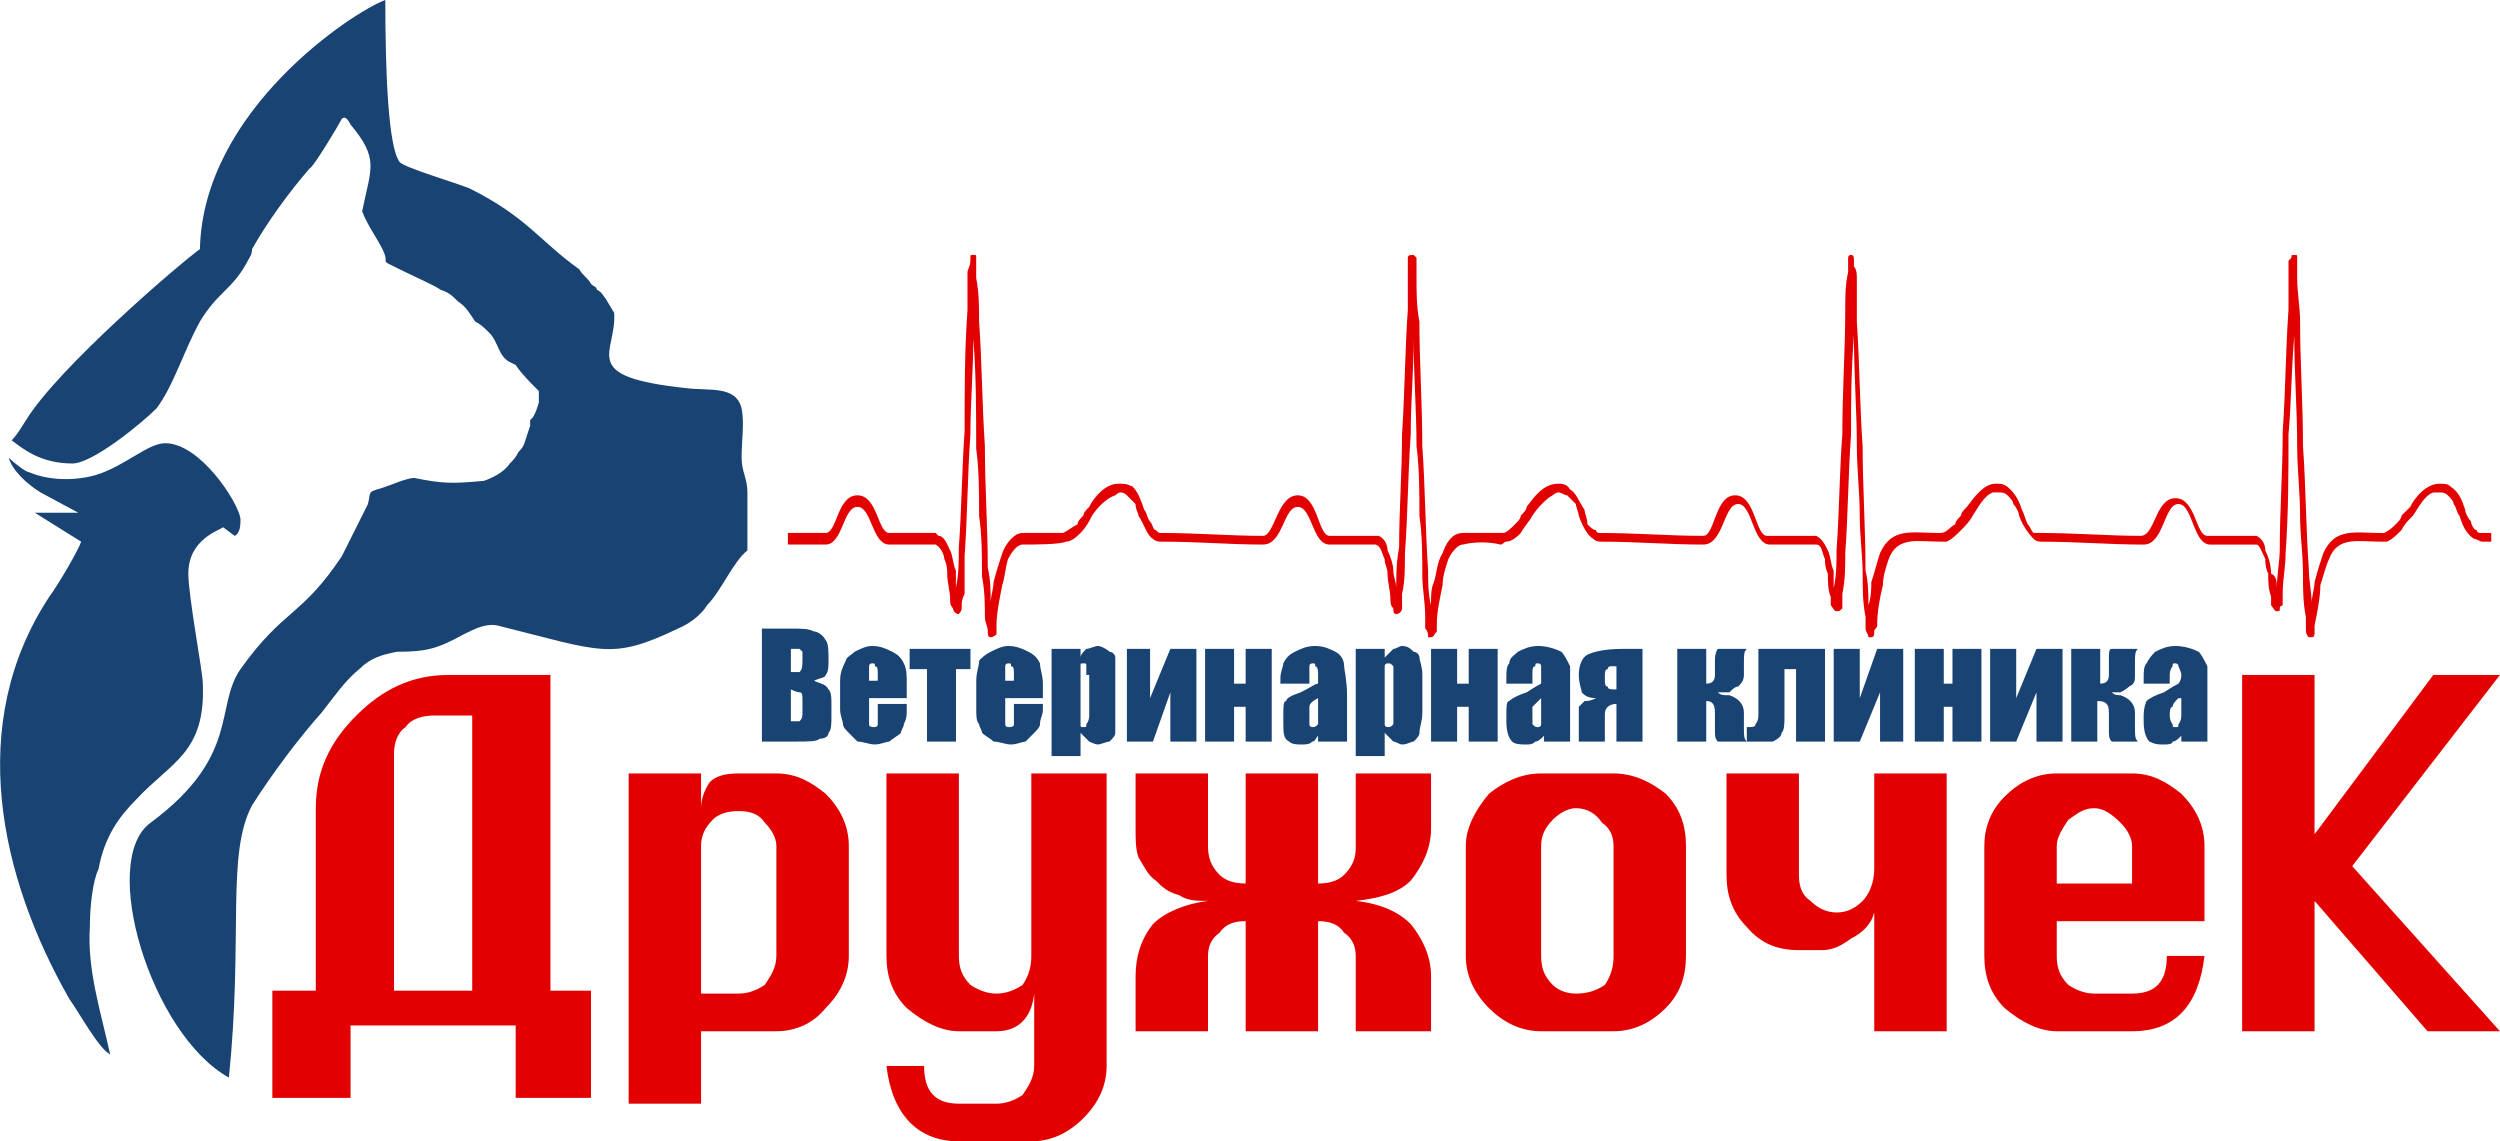 <?xml version="1.0" encoding="UTF-8"?>
<!DOCTYPE svg PUBLIC "-//W3C//DTD SVG 1.1//EN" "http://www.w3.org/Graphics/SVG/1.1/DTD/svg11.dtd">
<!-- Creator: CorelDRAW X7 -->
<svg xmlns="http://www.w3.org/2000/svg" xml:space="preserve" width="73.025mm" height="33.338mm" version="1.1" shape-rendering="geometricPrecision" text-rendering="geometricPrecision" image-rendering="optimizeQuality" fill-rule="evenodd" clip-rule="evenodd"
viewBox="0 0 863 394"
 xmlns:xlink="http://www.w3.org/1999/xlink">
 <g id="Слой_x0020_1">
  <g id="Layer_1">
   <path fill="#184373" d="M79 372c5,-49 -1,-77 8,-94 7,-11 16,-23 24,-32 4,-5 8,-11 13,-15 4,-4 8,-5 13,-6 10,0 14,-1 23,-6 4,-2 8,-4 12,-3 36,9 39,12 62,1 5,-2 9,-6 10,-8 5,-5 9,-15 14,-19l0 -20c0,-5 -2,-7 -2,-12 0,-6 1,-12 0,-17 -2,-8 -11,-6 -19,-7 -38,-4 -24,-12 -25,-26l-3 -5c-1,-1 -1,-2 -3,-3 0,-1 -1,-1 -2,-2 -1,-2 -3,-3 -4,-5 -14,-10 -18,-18 -38,-28 -5,-2 -22,-7 -24,-9 -4,-5 -5,-31 -5,-56 -11,4 -63,38 -64,86 -7,5 -49,41 -60,59 -2,3 -3,5 -5,7 4,3 10,8 21,8 7,0 24,-14 29,-19 6,-8 9,-19 15,-30 6,-10 11,-11 16,-20 1,-2 2,-3 2,-5 5,-9 13,-20 20,-28 1,0 10,-15 11,-17 1,-1 2,0 3,2 10,12 7,15 4,30 2,5 5,9 7,13 3,6 -2,3 6,7 4,2 13,6 14,7 3,1 4,2 6,4 3,2 4,4 6,7 2,1 3,2 5,4 3,3 3,8 7,10l2 1c2,3 5,6 7,8l1 1 0 1 0 3 -1 3 -1 2 -1 1 0 2 -1 3c-1,3 -1,4 -3,6 -1,2 -2,3 -3,4 -2,3 -6,5 -9,6 -11,1 -14,1 -24,-1 -3,0 -9,3 -13,4 -3,1 -2,1 -3,5l-9 18c-14,21 -20,18 -35,39 -9,13 0,30 -31,53 -18,13 0,73 27,88l0 0zm-76 -214c2,2 6,5 7,5 7,3 16,3 23,1 10,-3 18,-11 24,-11 12,0 25,20 26,26 0,2 0,5 -2,6l-4 -3c-1,1 -12,4 -12,16 0,8 5,34 5,38 1,24 -11,27 -23,40 -6,6 -11,13 -13,24 -2,4 -3,13 -3,20 -1,15 4,30 7,44 -4,-2 -11,-15 -14,-19 -24,-42 -36,-95 -7,-139 3,-4 10,-16 11,-19l-16 -10 15 0 -13 -7c-5,-3 -10,-8 -11,-12z"/>
   <path fill="#184373" d="M263 217l10 0c4,0 6,0 8,1 1,0 3,1 4,3 1,1 1,4 1,7 0,2 0,4 -1,5 0,1 -2,1 -4,2 2,1 4,1 5,3 1,1 1,3 1,5l0 4c0,3 0,5 -1,6 0,1 -1,2 -3,2 -1,1 -4,1 -8,1l-12 0 0 -39 0 0zm10 7l0 8c1,0 1,0 1,0 1,0 2,0 2,0 1,-1 1,-2 1,-5 0,-1 0,-2 0,-2 -1,-1 -1,-1 -1,-1 -1,0 -2,0 -3,0l0 0zm0 14l0 11c2,0 3,0 3,0 1,-1 1,-2 1,-3l0 -4c0,-2 0,-3 -1,-3 0,0 -1,0 -3,-1l0 0zm40 3l-13 0 0 7c0,1 0,2 0,2 0,1 1,1 2,1 0,0 1,0 1,-1 0,0 0,-2 0,-3l0 -4 10 0 0 2c0,2 0,3 -1,5 0,1 -1,2 -1,3 -1,1 -3,2 -4,3 -1,0 -3,1 -5,1 -2,0 -4,-1 -6,-1 -1,-1 -2,-2 -3,-3 -1,-1 -2,-2 -2,-3 0,-1 -1,-3 -1,-5l0 -10c0,-3 1,-5 2,-7 0,-1 2,-2 3,-3 2,-1 4,-2 6,-2 3,0 5,1 7,2 2,1 3,2 4,4 1,2 1,4 1,7l0 5 0 0zm-10 -6l0 -2c0,-2 0,-3 -1,-3 0,-1 0,-1 -1,-1 0,0 -1,0 -1,1 0,0 0,1 0,3l0 2 3 0 0 0zm32 -11l0 7 -5 0 0 25 -10 0 0 -25 -6 0 0 -7 21 0 0 0zm24 17l-12 0 0 7c0,1 0,2 0,2 0,1 1,1 1,1 1,0 2,0 2,-1 0,0 0,-2 0,-3l0 -4 10 0 0 2c0,2 -1,3 -1,5 0,1 -1,2 -2,3 -1,1 -2,2 -3,3 -1,0 -3,1 -5,1 -2,0 -4,-1 -6,-1 -1,-1 -3,-2 -4,-3 0,-1 -1,-2 -1,-3 -1,-1 -1,-3 -1,-5l0 -10c0,-3 1,-5 1,-7 1,-1 2,-2 4,-3 2,-1 4,-2 6,-2 3,0 5,1 7,2 2,1 3,2 4,4 0,2 1,4 1,7l0 5 -1 0zm-9 -6l0 -2c0,-2 0,-3 -1,-3 0,-1 0,-1 -1,-1 0,0 -1,0 -1,1 0,0 0,1 0,3l0 2 3 0 0 0zm23 -11l0 3c0,-1 1,-2 2,-3 1,0 3,-1 4,-1 1,0 3,1 4,2 1,0 2,1 2,2 0,1 0,3 0,6l0 13c0,3 0,5 0,7 0,1 -1,2 -2,3 -1,0 -3,1 -4,1 -1,0 -3,-1 -3,-1 -1,-1 -2,-2 -3,-3l0 8 -10 0 0 -37 10 0 0 0zm2 9c0,-2 0,-3 0,-3 0,-1 0,-1 -1,-1 -1,0 -1,0 -1,1 0,0 0,1 0,3l0 14c0,2 0,3 0,3 0,1 0,1 1,1 1,0 1,0 1,-1 0,0 1,-1 1,-3l0 -14 -1 0zm38 23l-9 0 0 -17 -6 17 -9 0 0 -32 8 0 0 17 7 -17 9 0 0 32 0 0zm26 0l-9 0 0 -12 -4 0 0 12 -10 0 0 -32 10 0 0 12 4 0 0 -12 9 0 0 32 0 0zm13 -20l-10 0 0 -2c0,-2 1,-4 1,-5 1,-2 2,-3 4,-4 2,-1 4,-2 7,-2 3,0 5,1 7,2 2,1 3,3 3,5 0,1 1,5 1,10l0 16 -10 0 0 -2c-1,1 -1,2 -2,2 -1,1 -2,1 -4,1 -1,0 -3,0 -4,-1 -2,-1 -2,-3 -2,-7l0 -2c0,-3 0,-5 1,-5 0,-1 2,-2 5,-3 4,-2 5,-3 6,-3 0,0 0,-1 0,-3 0,-1 0,-3 -1,-3 0,-1 0,-1 -1,-1 0,0 -1,0 -1,1 0,0 0,1 0,3l0 3 0 0zm3 5c-2,1 -3,2 -3,3 0,0 0,2 0,3 0,2 0,3 0,3 0,1 1,1 1,1 1,0 1,0 2,-1 0,0 0,-1 0,-3l0 -6 0 0zm23 -17l0 3c1,-1 2,-2 3,-3 1,0 2,-1 3,-1 2,0 3,1 4,2 1,0 2,1 2,2 0,1 1,3 1,6l0 13c0,3 -1,5 -1,7 0,1 -1,2 -2,3 -1,0 -2,1 -4,1 -1,0 -2,-1 -3,-1 -1,-1 -2,-2 -3,-3l0 8 -10 0 0 -37 10 0 0 0zm3 9c0,-2 0,-3 0,-3 -1,-1 -1,-1 -2,-1 0,0 -1,0 -1,1 0,0 0,1 0,3l0 14c0,2 0,3 0,3 0,1 1,1 1,1 1,0 1,0 2,-1 0,0 0,-1 0,-3l0 -14 0 0zm36 23l-10 0 0 -12 -4 0 0 12 -9 0 0 -32 9 0 0 12 4 0 0 -12 10 0 0 32 0 0zm12 -20l-9 0 0 -2c0,-2 0,-4 1,-5 0,-2 2,-3 3,-4 2,-1 4,-2 7,-2 3,0 6,1 8,2 1,1 2,3 3,5 0,1 0,5 0,10l0 16 -9 0 0 -2c-1,1 -2,2 -3,2 -1,1 -2,1 -3,1 -2,0 -4,0 -5,-1 -1,-1 -2,-3 -2,-7l0 -2c0,-3 0,-5 1,-5 1,-1 3,-2 6,-3 3,-2 5,-3 5,-3 0,0 0,-1 0,-3 0,-1 0,-3 0,-3 0,-1 -1,-1 -1,-1 -1,0 -1,0 -1,1 -1,0 -1,1 -1,3l0 3 0 0zm3 5c-1,1 -2,2 -3,3 0,0 0,2 0,3 0,2 0,3 0,3 1,1 1,1 2,1 0,0 1,0 1,-1 0,0 0,-1 0,-3l0 -6 0 0zm35 15l-9 0 0 -13c-2,0 -3,1 -3,1 -1,1 -1,2 -1,3l0 9 -9 0 0 -7c0,-2 0,-4 0,-5 1,-1 1,-1 2,-2 1,0 2,0 4,-1 -3,0 -4,-1 -5,-2 0,-1 -1,-3 -1,-6 0,-3 1,-6 3,-7 2,-1 6,-2 12,-2l7 0 0 32 0 0zm-9 -18l0 -8 -2 0c0,0 -1,0 -1,1 -1,0 -1,1 -1,3l0 0c0,2 0,3 1,3 0,1 1,1 3,1l0 0zm31 -14l0 12c2,0 3,-1 3,-3l0 -5c0,-3 1,-4 1,-4l10 0c-1,1 -1,2 -1,5l0 4c0,2 -1,3 -2,4 -1,0 -2,1 -3,2 -1,0 -2,0 -4,0 1,1 2,1 4,1 3,1 5,3 5,6l0 5c0,3 0,4 1,5l-10 0c-1,-1 -1,-2 -1,-4l0 -6c0,-3 -1,-4 -3,-4l0 14 -10 0 0 -32 10 0 0 0zm31 32l0 -25 -4 0 0 16c0,3 0,5 -1,6 0,1 -1,2 -3,3 -1,0 -4,0 -7,0l-2 0 0 -5c2,0 3,0 3,-1 0,0 1,-1 1,-3l0 -23 23 0 0 32 -10 0 0 0zm37 0l-8 0 0 -17 -7 17 -9 0 0 -32 9 0 0 17 6 -17 9 0 0 32 0 0zm27 0l-10 0 0 -12 -3 0 0 12 -10 0 0 -32 10 0 0 12 3 0 0 -12 10 0 0 32 0 0zm28 0l-9 0 0 -17 -7 17 -9 0 0 -32 9 0 0 17 7 -17 9 0 0 32 0 0zm13 -32l0 12c2,0 3,-1 3,-3l0 -5c0,-3 0,-4 1,-4l9 0c-1,1 -1,2 -1,5l0 4c0,2 0,3 -2,4 0,0 -1,1 -3,2 -1,0 -2,0 -3,0 1,1 2,1 3,1 3,1 5,3 5,6l0 5c0,3 0,4 1,5l-9 0c-1,-1 -1,-2 -1,-4l0 -6c0,-3 -1,-4 -4,-4l0 14 -9 0 0 -32 10 0 0 0zm24 12l-9 0 0 -2c0,-2 0,-4 1,-5 1,-2 2,-3 3,-4 2,-1 4,-2 7,-2 3,0 6,1 8,2 1,1 2,3 3,5 0,1 0,5 0,10l0 16 -9 0 0 -2c-1,1 -2,2 -3,2 0,1 -2,1 -3,1 -2,0 -3,0 -5,-1 -1,-1 -2,-3 -2,-7l0 -2c0,-3 1,-5 1,-5 1,-1 3,-2 6,-3 3,-2 5,-3 5,-3 0,0 1,-1 1,-3 0,-1 -1,-3 -1,-3 0,-1 -1,-1 -1,-1 -1,0 -1,0 -1,1 0,0 -1,1 -1,3l0 3 0 0zm3 5c-1,1 -2,2 -2,3 -1,0 -1,2 -1,3 0,2 1,3 1,3 0,1 0,1 1,1 1,0 1,0 1,-1 0,0 1,-1 1,-3l0 -6 -1 0z"/>
   <path fill="#E30000" d="M799 356l-25 0 0 -123 25 0 0 55 41 -55 23 0 -51 66 51 57 -25 0 -39 -45 0 45 0 0zm-663 -14l27 0 0 -95 -13 0c-4,0 -8,1 -10,4 -3,2 -4,6 -4,9l0 82 0 0zm-27 0l0 -63c0,-13 5,-23 14,-32 9,-9 19,-14 32,-14l35 0 0 109 14 0 0 37 -26 0 0 -25 -57 0 0 25 -27 0 0 -37 15 0 0 0zm133 -50l0 51 13 0c3,0 6,-1 9,-3 2,-3 4,-6 4,-10l0 -38c0,-3 -2,-6 -4,-8 -2,-3 -5,-4 -9,-4 -4,0 -7,1 -9,3 -3,3 -4,6 -4,9l0 0zm-25 89l0 -114 25 0 0 12c0,-3 1,-6 3,-9 2,-2 5,-3 10,-3l13 0c7,0 12,3 17,7 5,5 8,11 8,18l0 38c0,7 -3,13 -8,18 -4,5 -10,8 -17,8l-26 0 0 25 -25 0 0 0zm89 -13l13 0c0,9 4,13 12,13l13 0c3,0 6,-1 9,-3 2,-3 4,-6 4,-10l0 -25c-1,9 -6,13 -13,13l-13 0c-6,0 -12,-3 -18,-8 -5,-5 -7,-11 -7,-18l0 -63 25 0 0 63c0,4 1,7 4,10 3,2 6,3 9,3 3,0 6,-1 9,-3 2,-3 3,-6 3,-10l0 -63 26 0 0 101c0,7 -3,13 -8,18 -5,5 -11,8 -18,8l-25 0c-14,0 -23,-9 -25,-26l0 0zm124 -63l0 -38 25 0 0 38c4,0 7,-1 9,-3 3,-3 4,-6 4,-9l0 -26 26 0 0 19c0,7 -3,13 -7,18 -4,4 -10,6 -19,7 9,1 15,4 19,8 4,5 7,11 7,18l0 19 -26 0 0 -26c0,-3 -1,-6 -4,-8 -2,-3 -5,-4 -9,-4l0 38 -25 0 0 -38c-4,0 -7,1 -9,4 -3,2 -4,5 -4,8l0 26 -25 0 0 -19c0,-7 2,-13 6,-18 4,-4 11,-7 19,-8 -4,0 -7,0 -10,-2 -4,-1 -6,-3 -8,-5 -3,-2 -4,-5 -6,-8 -1,-3 -1,-6 -1,-10l0 -19 25 0 0 25c0,4 1,7 4,10 2,2 5,3 9,3l0 0zm106 -22c-3,3 -4,6 -4,9l0 38c0,4 1,7 4,10 2,2 5,3 8,3 4,0 7,-1 10,-3 2,-3 3,-6 3,-10l0 -38c0,-3 -1,-6 -4,-8 -2,-3 -5,-5 -9,-5 -3,0 -6,2 -8,4l0 0zm-22 -9c5,-4 11,-7 18,-7l25 0c7,0 13,3 18,7 5,5 7,11 7,18l0 38c0,7 -2,13 -7,18 -5,5 -11,8 -18,8l-25 0c-7,0 -13,-3 -18,-8 -5,-5 -8,-11 -8,-18l0 -38c0,-6 3,-12 8,-18l0 0zm133 -7l25 0 0 89 -25 0 0 -41c-1,4 -4,7 -8,9 -4,3 -7,4 -10,4l-8 0c-7,0 -13,-2 -18,-8 -5,-5 -7,-11 -7,-18l0 -35 25 0 0 35c0,4 1,7 4,9 2,2 5,4 9,4 3,0 6,-1 9,-4 2,-2 4,-6 4,-11l0 -33 0 0zm63 25l0 13 26 0 0 -13c0,-3 -2,-6 -4,-8 -3,-3 -6,-5 -9,-5 -4,0 -6,2 -9,4 -2,3 -4,6 -4,9l0 0zm51 0l0 26 -51 0 0 12c0,4 1,7 4,10 3,2 6,3 9,3l13 0c8,0 12,-4 12,-13l13 0c-2,17 -10,26 -25,26l-26 0c-6,0 -12,-3 -18,-8 -5,-5 -7,-11 -7,-18l0 -38c0,-6 2,-12 7,-17 5,-5 11,-8 18,-8l26 0c7,0 12,3 17,7 5,5 8,11 8,18z"/>
   <path fill="#E30000" d="M786 203c0,0 0,0 0,0 0,-5 1,-9 1,-14 0,-13 1,-26 1,-40 1,-14 1,-28 2,-42 0,-5 0,-9 0,-13 0,-1 0,-2 0,-4 0,0 0,0 1,-1 0,0 0,0 0,0 0,-1 0,-1 1,-1 1,0 1,0 1,1 0,1 0,2 0,3 0,1 0,3 0,4 0,5 1,10 1,15 0,14 1,28 1,43 1,14 1,28 2,42 0,4 1,9 1,12 0,-2 1,-5 1,-7 1,-4 2,-7 3,-10 4,-9 11,-7 20,-7 0,0 1,0 1,0 2,-1 3,-2 4,-3 1,-1 2,-2 2,-3 1,-1 2,-2 3,-3 2,-4 6,-8 10,-8 2,0 3,0 4,1 3,2 4,5 5,8 0,1 1,3 2,4 0,1 1,3 2,3 0,1 1,1 2,1l3 0 0 3 -3 0c-1,0 -2,-1 -3,-1 -3,-2 -4,-5 -5,-8 -1,-1 -1,-3 -2,-4 0,-1 -1,-2 -2,-3 -1,-1 -2,-1 -3,-1 -1,0 -1,0 -2,0 -3,1 -5,5 -7,8 -2,2 -3,3 -4,5 -2,2 -3,3 -5,4 -1,0 -2,0 -2,0 -8,0 -15,-2 -18,6 -1,2 -2,6 -3,9 0,4 -1,9 -2,14 0,1 0,1 0,2 0,1 0,2 -1,2 0,0 -1,0 -1,0 -1,-1 -1,-2 -1,-3 0,-1 0,-3 0,-4 -1,-5 -1,-10 -1,-15 0,-7 -1,-13 -1,-20 0,-8 -1,-16 -1,-24 0,-13 -1,-25 -1,-38 -1,11 -1,23 -2,34 0,14 0,27 -1,41 0,5 -1,9 -1,14 0,1 0,2 0,4 0,0 -1,0 -1,1 0,1 0,1 -1,1 -1,0 -1,-1 -2,-2 0,-1 0,-2 0,-3 -1,-3 -1,-5 -1,-8 -1,-2 -1,-4 -1,-5 -1,-2 -2,-5 -3,-5 0,0 0,0 -1,0 -5,0 -10,0 -15,0 -6,0 -6,-14 -11,-14 -5,0 -5,14 -12,14 -12,0 -23,-1 -35,-1 -1,0 -2,0 -3,-1 -2,-2 -4,-5 -5,-8 0,-1 -1,-3 -2,-4 0,-1 -1,-2 -2,-3 -1,-1 -2,-1 -3,-1 0,0 -1,0 -2,0 -3,1 -5,5 -7,8 -1,2 -3,4 -4,5 -2,2 -3,3 -5,4 -1,0 -1,0 -2,0 -8,0 -15,-2 -18,6 -1,3 -2,6 -2,9 -1,4 -2,9 -2,14 0,1 -1,1 -1,2 0,1 0,2 -1,2 0,0 0,0 -1,0 0,-1 -1,-2 -1,-3 0,-1 0,-3 0,-4 -1,-5 -1,-10 -1,-15 0,-6 -1,-13 -1,-20 0,-8 -1,-16 -1,-24 0,-12 -1,-25 -1,-38 -1,12 -1,23 -1,34 -1,14 -1,27 -2,41 0,5 0,9 -1,14 0,1 0,3 0,4 0,0 0,0 0,1 -1,1 -1,1 -2,1 -1,0 -1,-1 -2,-2 0,0 0,-1 0,-3 -1,-2 -1,-5 -1,-8 -1,-2 -1,-4 -1,-5 -1,-2 -1,-5 -3,-5 0,0 0,0 0,0 -6,0 -11,0 -16,0 -6,0 -6,-14 -11,-14 -5,0 -5,14 -12,14 -12,0 -23,-1 -35,-1 -1,0 -2,0 -3,-1 -2,-1 -4,-5 -5,-8 0,-1 -1,-3 -1,-4 -1,-1 -2,-2 -3,-3 -1,0 -2,-1 -3,-1 0,0 -1,0 -2,1 -2,1 -5,4 -7,7 -1,2 -3,4 -4,6 -1,1 -3,3 -5,3 -1,0 -1,1 -2,1 -4,-1 -9,-1 -13,0 -2,0 -4,3 -5,5 -1,3 -2,6 -2,9 -1,5 -2,9 -2,14 0,1 0,2 0,2 -1,1 -1,2 -2,2 0,0 0,0 -1,0 0,-1 0,-2 -1,-3 0,-1 0,-2 0,-4 0,-5 -1,-10 -1,-14 0,-7 0,-14 -1,-21 0,-8 0,-16 -1,-24 0,-12 -1,-25 -1,-37 0,11 -1,22 -1,33 -1,14 -1,28 -2,41 0,5 0,10 -1,14 0,1 0,3 0,4 0,0 0,1 0,1 0,1 -1,2 -2,2 -1,0 -1,-1 -1,-2 -1,-1 -1,-2 -1,-3 0,-3 -1,-6 -1,-9 0,-2 -1,-3 -1,-5 -1,-2 -1,-4 -3,-5 0,0 0,0 0,0 -5,0 -11,0 -16,0 -6,0 -6,-13 -11,-13 -5,0 -5,13 -12,13 -12,0 -22,-1 -35,-1 -1,0 -2,0 -3,-1 -2,-1 -3,-5 -5,-8 0,-1 -1,-2 -1,-4 -1,-1 -2,-2 -3,-3 0,0 -1,-1 -2,-1 -1,0 -2,1 -2,1 -3,1 -6,4 -8,7 -1,2 -2,4 -4,6 -1,1 -3,3 -5,3 -2,1 -11,1 -15,1 -2,0 -4,3 -5,5 -1,3 -1,6 -2,9 -1,5 -2,10 -2,14 0,1 0,2 0,3 0,0 -1,1 -2,1 0,0 0,0 0,0 -1,0 -1,-1 -1,-2 0,-2 -1,-3 -1,-5 0,-4 0,-9 -1,-14 0,-7 0,-14 -1,-21 0,-8 0,-16 -1,-23 0,-13 0,-26 -1,-38 0,11 -1,22 -1,33 -1,14 -1,28 -2,42 0,4 0,9 0,13 -1,2 -1,3 -1,4 0,0 0,1 0,1 0,1 -1,2 -1,2 -1,0 -2,-1 -2,-2 -1,-1 -1,-2 -1,-3 0,-3 -1,-6 -1,-9 0,-1 0,-3 -1,-5 0,-1 -1,-4 -3,-5 0,0 0,0 0,0 -5,0 -10,0 -16,0 -6,0 -6,-13 -11,-13 -5,0 -5,13 -11,13 -4,0 -8,0 -12,0l-1 0 0 -4 1 0c4,0 8,0 12,0 4,0 4,-13 11,-13 7,0 7,13 11,13 6,0 11,0 16,0 0,0 1,1 1,1 2,0 3,3 4,5 1,2 1,5 2,7 0,2 0,4 0,6 0,0 0,0 0,0 1,-5 1,-9 1,-14 1,-13 1,-26 2,-40 0,-14 0,-28 1,-42 0,-5 0,-9 0,-13 0,-1 1,-2 1,-4 0,0 0,0 0,-1 0,0 0,0 0,0 0,-1 0,-1 1,-1 1,0 1,0 1,1 0,1 0,2 0,3 0,1 0,3 0,4 1,5 1,10 1,15 1,14 1,28 2,43 0,14 1,28 1,42 1,4 1,9 1,12 0,-2 1,-5 1,-7 1,-4 2,-7 3,-10 1,-3 4,-7 7,-7 3,0 12,0 14,0 2,-1 3,-2 5,-3 0,-1 1,-2 2,-3 0,-1 1,-2 2,-3 2,-4 6,-8 10,-8 2,0 3,0 5,1 2,2 3,5 4,8 1,1 1,3 2,4 1,1 1,3 2,3 1,1 1,1 2,1 12,0 24,1 35,1 4,0 5,-14 12,-14 7,0 7,14 11,14 5,0 10,0 15,0 1,0 1,0 2,0 2,1 3,3 3,5 1,2 2,5 2,7 0,2 1,4 1,6 0,0 0,0 0,0 0,-4 0,-9 1,-14 0,-13 1,-26 1,-39 1,-15 1,-29 2,-43 0,-5 0,-9 0,-13 0,-1 0,-2 0,-3 0,-1 0,-1 0,-1 0,-1 0,-1 0,-1 0,-1 1,-1 2,-1 0,0 1,1 1,1 0,1 0,2 0,3 0,1 0,3 0,4 0,5 0,10 1,15 0,14 1,29 1,43 1,14 1,28 2,43 0,4 0,8 1,12 0,-3 0,-6 1,-8 1,-3 1,-7 3,-10 1,-3 3,-7 7,-7 4,0 8,0 12,0 1,0 1,0 2,0 1,0 3,-2 4,-3 1,-1 2,-2 2,-3 1,-1 2,-2 2,-3 3,-4 6,-8 11,-8 1,0 3,0 4,2 2,1 3,4 5,7 0,1 1,3 1,5 1,1 2,2 3,2 0,1 1,1 1,1 13,0 24,1 36,1 4,0 4,-14 11,-14 7,0 7,14 11,14 6,0 11,0 16,0 0,0 1,0 1,0 2,1 3,3 4,5 1,2 1,5 2,7 0,2 0,5 0,6 0,0 0,0 0,0 1,-4 1,-9 1,-13 1,-14 1,-27 2,-40 0,-15 1,-29 1,-43 0,-4 0,-9 1,-13 0,-1 0,-2 0,-3 0,-1 0,-1 0,-1 0,0 0,-1 0,-1 0,0 0,-1 1,-1 1,0 1,1 1,2 0,0 0,1 0,2 1,1 1,3 1,4 0,5 0,10 0,15 1,15 1,29 2,43 0,14 1,28 1,43 1,4 1,8 1,12 1,-3 1,-6 1,-8 1,-3 2,-7 3,-10 4,-9 11,-7 20,-7 0,0 1,0 1,0 2,0 3,-2 5,-3 0,-1 1,-2 2,-3 0,-1 1,-2 2,-3 3,-4 6,-8 10,-8 2,0 3,0 5,2 2,2 3,4 4,7 1,2 1,3 2,5 1,1 1,2 2,3 1,0 1,0 2,0 12,0 24,1 35,1 5,0 5,-13 12,-13 7,0 7,13 11,13 5,0 10,0 16,0 0,0 0,0 1,0 2,1 3,3 3,5 1,2 2,5 2,8 2,1 2,3 2,5z"/>
  </g>
 </g>
</svg>

